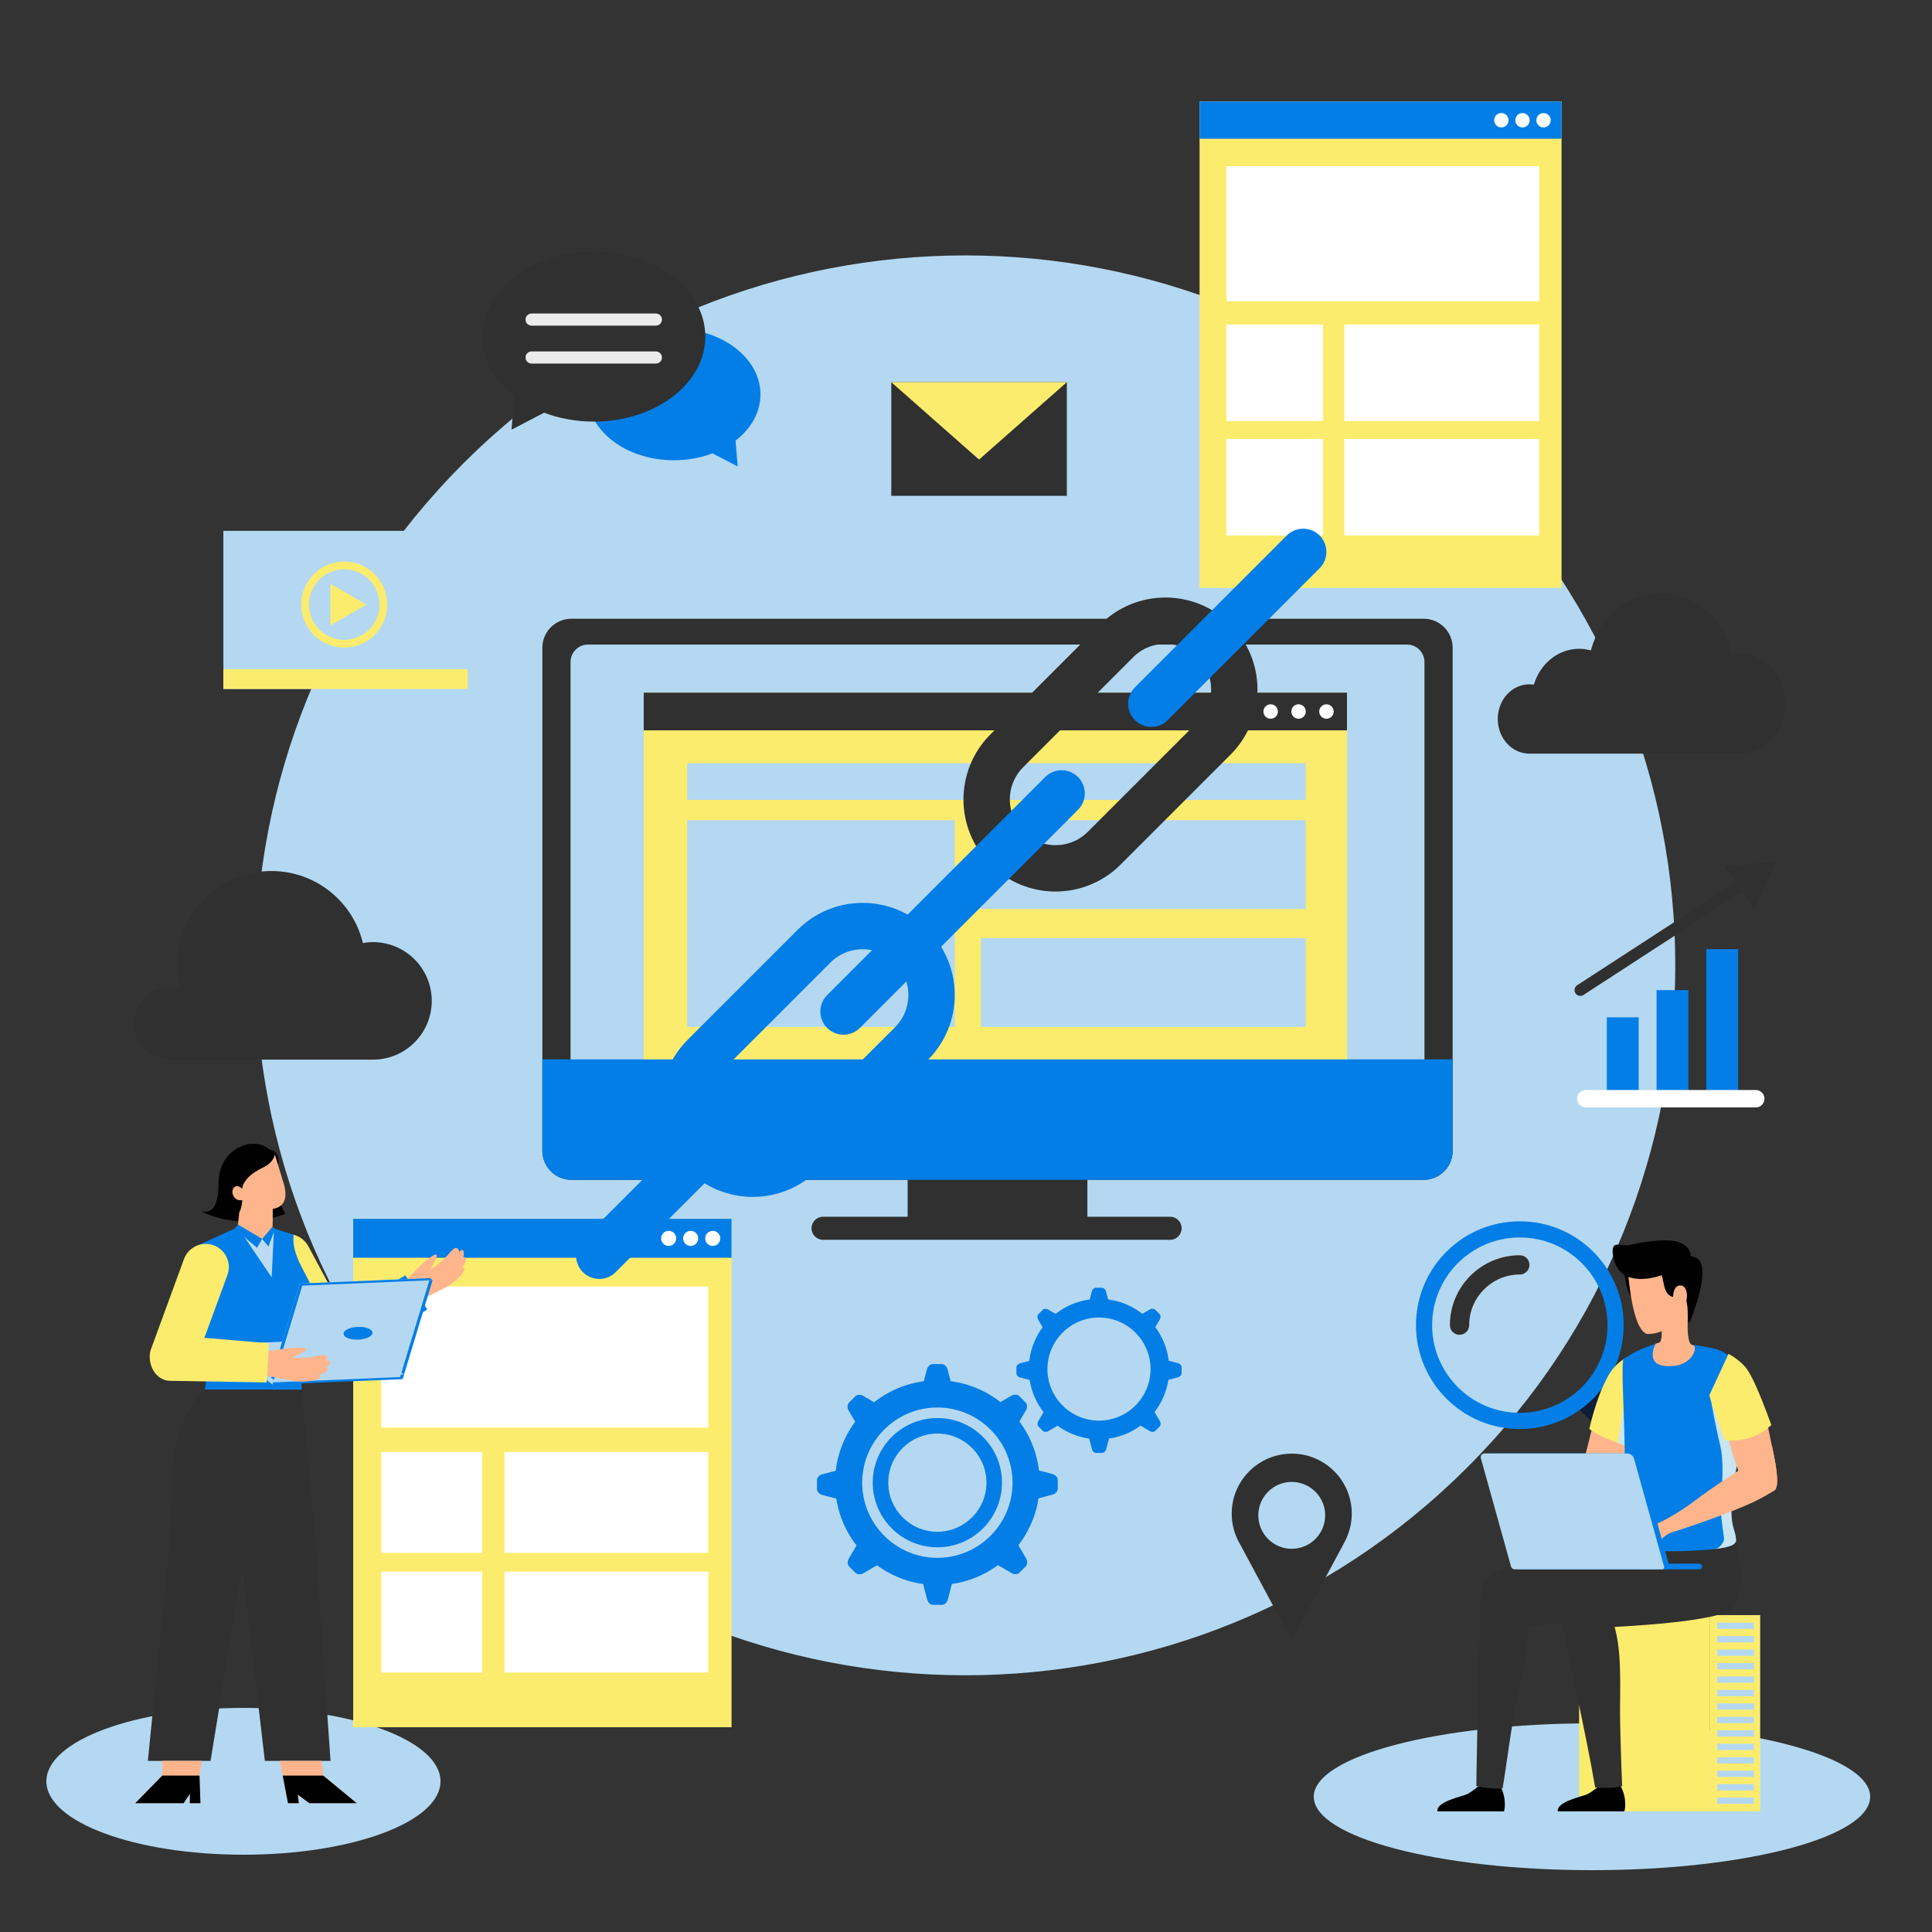 <svg width="500" height="500" viewBox="0 0 500 500" fill="none" xmlns="http://www.w3.org/2000/svg">
<rect x="0" y="0" width="500" height="500" fill="#333333" stroke="none"/>
<g clip-path="url(#clip0_1_191)">
<path d="M114 461C114 471.493 91.166 480 63 480C34.834 480 12 471.493 12 461C12 450.507 34.834 442 63 442C91.166 442 114 450.507 114 461Z" fill="#B4D8F1"/>
<path d="M484 465C484 475.493 451.764 484 412 484C372.235 484 340 475.493 340 465C340 454.507 372.235 446 412 446C451.764 446 484 454.507 484 465Z" fill="#B4D8F1"/>
<path d="M379.75 379.75C451.501 307.999 451.501 191.668 379.75 119.917C307.999 48.166 191.668 48.166 119.917 119.917C48.166 191.668 48.166 307.999 119.917 379.75C191.668 451.501 307.999 451.501 379.75 379.75Z" fill="#B4D8F1"/>
<path d="M44.156 255.298C44.986 255.298 45.776 255.418 46.545 255.608C46.096 253.758 45.825 251.828 45.825 249.828C45.825 236.348 56.755 225.418 70.236 225.418C81.725 225.418 91.335 233.368 93.925 244.058C94.766 243.908 95.635 243.818 96.525 243.818C104.926 243.818 111.736 250.628 111.736 259.028C111.736 267.428 104.926 274.238 96.525 274.238H44.336C44.276 274.238 44.215 274.238 44.156 274.238C38.925 274.238 34.685 269.998 34.685 264.768C34.685 259.538 38.925 255.298 44.156 255.298Z" fill="#303030"/>
<path d="M411.504 357.727L406.589 362.64L413.503 369.557L418.419 364.643L411.504 357.727Z" fill="#101C38"/>
<path d="M445.036 389.098C446.976 391.038 446.976 394.179 445.036 396.119C443.096 398.059 439.956 398.059 438.016 396.119L413.965 372.068C412.025 370.128 412.025 366.989 413.965 365.049C415.905 363.109 419.046 363.109 420.986 365.049L445.036 389.098Z" fill="#037EE6"/>
<path d="M393.326 316.078C378.486 316.078 366.456 328.108 366.456 342.948C366.456 357.788 378.486 369.828 393.326 369.828C399.126 369.828 404.486 367.998 408.876 364.868C410.776 363.528 412.496 361.938 413.976 360.148C417.866 355.498 420.206 349.498 420.206 342.948C420.206 328.108 408.176 316.078 393.326 316.078ZM393.326 365.638C380.796 365.638 370.636 355.478 370.636 342.948C370.636 330.418 380.796 320.258 393.326 320.258C405.856 320.258 416.016 330.418 416.016 342.948C416.016 355.478 405.856 365.638 393.326 365.638Z" fill="#037EE6"/>
<path d="M395.826 327.349C395.826 328.729 394.706 329.849 393.326 329.849C386.106 329.849 380.226 335.729 380.226 342.949C380.226 344.339 379.106 345.449 377.726 345.449C376.346 345.449 375.226 344.339 375.226 342.949C375.226 332.969 383.346 324.849 393.326 324.849C394.706 324.849 395.826 325.969 395.826 327.349Z" fill="#E0E0E0"/>
<path d="M395.826 327.349C395.826 328.729 394.706 329.849 393.326 329.849C386.106 329.849 380.226 335.729 380.226 342.949C380.226 344.339 379.106 345.449 377.726 345.449C376.346 345.449 375.226 344.339 375.226 342.949C375.226 332.969 383.346 324.849 393.326 324.849C394.706 324.849 395.826 325.969 395.826 327.349Z" fill="#EBEBEB"/>
<path d="M395.826 327.349C395.826 328.729 394.706 329.849 393.326 329.849C386.106 329.849 380.226 335.729 380.226 342.949C380.226 344.339 379.106 345.449 377.726 345.449C376.346 345.449 375.226 344.339 375.226 342.949C375.226 332.969 383.346 324.849 393.326 324.849C394.706 324.849 395.826 325.969 395.826 327.349Z" fill="#303030"/>
<path d="M230.666 98.908V124.648V128.318H276.096V124.648V98.908H230.666Z" fill="#303030"/>
<path d="M253.376 118.938L230.666 98.908H276.096L253.376 118.938Z" fill="#FCEC6D"/>
<path d="M284.416 336.148C274.386 336.148 266.256 344.288 266.256 354.318C266.256 364.348 274.386 372.478 284.416 372.478C294.446 372.478 302.586 364.348 302.586 354.318C302.586 344.288 294.446 336.148 284.416 336.148ZM284.416 367.658C277.066 367.658 271.076 361.668 271.076 354.318C271.076 346.968 277.066 340.968 284.416 340.968C291.766 340.968 297.766 346.958 297.766 354.318C297.766 361.678 291.776 367.658 284.416 367.658Z" fill="#037EE6"/>
<path d="M285.206 333.268H283.586C283.156 333.268 282.696 333.688 282.566 334.198L281.556 338.048H287.236L286.226 334.198C286.096 333.688 285.636 333.268 285.206 333.268Z" fill="#037EE6"/>
<path d="M269.866 338.968L269.316 339.518L269.276 339.568C269.276 339.568 269.026 339.808 268.726 340.118C268.426 340.418 268.396 341.038 268.666 341.498L270.676 344.938L272.666 342.948L272.706 342.908L274.696 340.918L271.256 338.908C270.796 338.638 270.176 338.668 269.876 338.968H269.866Z" fill="#037EE6"/>
<path d="M263.046 353.848V355.468C263.046 355.898 263.466 356.358 263.976 356.488L267.826 357.498V351.818L263.976 352.828C263.466 352.968 263.046 353.418 263.046 353.848Z" fill="#037EE6"/>
<path d="M268.756 369.188L269.306 369.738L269.346 369.778C269.346 369.778 269.596 370.028 269.896 370.328C270.196 370.628 270.816 370.658 271.276 370.388L274.716 368.378L272.736 366.398L272.696 366.358L270.706 364.368L268.696 367.808C268.426 368.268 268.456 368.888 268.756 369.188Z" fill="#037EE6"/>
<path d="M283.636 376.008H284.416H284.476C284.476 376.008 284.826 376.008 285.256 376.008C285.686 376.008 286.136 375.588 286.276 375.078L287.286 371.228H284.476H284.416H281.606L282.616 375.078C282.756 375.598 283.206 376.008 283.636 376.008Z" fill="#037EE6"/>
<path d="M298.976 370.308L299.526 369.758L299.576 369.718C299.576 369.718 299.826 369.468 300.126 369.168C300.426 368.868 300.456 368.248 300.186 367.788L298.176 364.358L296.186 366.338L296.146 366.388L294.156 368.378L297.596 370.388C298.056 370.658 298.676 370.628 298.976 370.328V370.308Z" fill="#037EE6"/>
<path d="M305.796 355.428V353.808C305.796 353.378 305.376 352.918 304.866 352.788L301.016 351.778V354.588V354.648V357.458L304.866 356.448C305.376 356.308 305.796 355.858 305.796 355.428Z" fill="#037EE6"/>
<path d="M300.086 340.078L299.536 339.528L299.496 339.488L298.946 338.938C298.646 338.638 298.026 338.608 297.566 338.878L294.136 340.888L296.116 342.868L296.156 342.918L298.146 344.908L300.156 341.468C300.426 341.008 300.396 340.388 300.096 340.088L300.086 340.078Z" fill="#037EE6"/>
<path d="M334.296 376.208C325.716 376.208 318.766 383.158 318.766 391.738C318.766 394.308 319.396 396.728 320.506 398.858V398.898C320.606 399.048 320.676 399.199 320.766 399.339L334.296 424.518L347.836 399.348C347.926 399.188 347.996 399.038 348.086 398.878V398.848C349.196 396.718 349.836 394.298 349.836 391.728C349.836 383.148 342.876 376.198 334.296 376.198V376.208ZM334.296 400.828C329.516 400.828 325.646 396.948 325.646 392.168C325.646 387.388 329.526 383.518 334.296 383.518C339.066 383.518 342.956 387.398 342.956 392.168C342.956 396.938 339.076 400.828 334.296 400.828Z" fill="#303030"/>
<path d="M189.326 315.428H91.406V447.008H189.326V315.428Z" fill="#FCEC6D"/>
<path d="M189.326 315.428H91.406V325.508H189.326V315.428Z" fill="#037EE6"/>
<path d="M186.406 320.498C186.406 321.578 185.536 322.448 184.456 322.448C183.376 322.448 182.506 321.578 182.506 320.498C182.506 319.418 183.376 318.548 184.456 318.548C185.536 318.548 186.406 319.418 186.406 320.498Z" fill="white"/>
<path d="M180.696 320.498C180.696 321.578 179.826 322.448 178.746 322.448C177.666 322.448 176.796 321.578 176.796 320.498C176.796 319.418 177.666 318.548 178.746 318.548C179.826 318.548 180.696 319.418 180.696 320.498Z" fill="white"/>
<path d="M174.996 320.498C174.996 321.578 174.126 322.448 173.046 322.448C171.966 322.448 171.096 321.578 171.096 320.498C171.096 319.418 171.966 318.548 173.046 318.548C174.126 318.548 174.996 319.418 174.996 320.498Z" fill="white"/>
<path d="M183.286 332.928H98.676V369.458H183.286V332.928Z" fill="white"/>
<path d="M124.786 375.768H98.676V401.878H124.786V375.768Z" fill="white"/>
<path d="M124.786 406.739H98.676V432.849H124.786V406.739Z" fill="white"/>
<path d="M183.286 375.768H130.576V401.878H183.286V375.768Z" fill="white"/>
<path d="M183.286 406.739H130.576V432.849H183.286V406.739Z" fill="white"/>
<path d="M404.126 26.259H310.446V152.138H404.126V26.259Z" fill="#FCEC6D"/>
<path d="M404.126 26.259H310.446V35.908H404.126V26.259Z" fill="#037EE6"/>
<path d="M401.326 31.119C401.326 32.148 400.496 32.978 399.466 32.978C398.436 32.978 397.606 32.148 397.606 31.119C397.606 30.088 398.436 29.259 399.466 29.259C400.496 29.259 401.326 30.088 401.326 31.119Z" fill="white"/>
<path d="M395.876 31.119C395.876 32.148 395.046 32.978 394.016 32.978C392.986 32.978 392.156 32.148 392.156 31.119C392.156 30.088 392.986 29.259 394.016 29.259C395.046 29.259 395.876 30.088 395.876 31.119Z" fill="white"/>
<path d="M390.416 31.119C390.416 32.148 389.586 32.978 388.556 32.978C387.526 32.978 386.696 32.148 386.696 31.119C386.696 30.088 387.526 29.259 388.556 29.259C389.586 29.259 390.416 30.088 390.416 31.119Z" fill="white"/>
<path d="M398.356 42.998H317.406V77.948H398.356V42.998Z" fill="white"/>
<path d="M342.386 83.989H317.406V108.968H342.386V83.989Z" fill="white"/>
<path d="M342.386 113.618H317.406V138.598H342.386V113.618Z" fill="white"/>
<path d="M398.346 83.989H347.916V108.968H398.346V83.989Z" fill="white"/>
<path d="M398.346 113.618H347.916V138.598H398.346V113.618Z" fill="white"/>
<path d="M281.416 296.538H234.896V318.328H281.416V296.538Z" fill="#303030"/>
<path d="M147.866 160.128H368.446C372.586 160.128 375.946 163.488 375.946 167.628V297.838C375.946 301.978 372.586 305.338 368.446 305.338H147.866C143.726 305.338 140.366 301.978 140.366 297.838V167.628C140.366 163.488 143.726 160.128 147.866 160.128Z" fill="#303030"/>
<path d="M152.156 166.818H364.146C366.636 166.818 368.646 168.838 368.646 171.318V296.448C368.646 298.938 366.626 300.948 364.146 300.948H152.156C149.666 300.948 147.656 298.928 147.656 296.448V171.318C147.656 168.838 149.676 166.818 152.156 166.818Z" fill="#B4D8F1"/>
<path d="M375.946 274.158V297.838C375.946 301.968 372.576 305.338 368.446 305.338H147.866C143.736 305.338 140.366 301.968 140.366 297.838V274.158H375.946Z" fill="#037EE6"/>
<path d="M305.806 317.878C305.806 319.528 304.466 320.868 302.816 320.868H213.016C211.366 320.868 210.026 319.528 210.026 317.878C210.026 316.218 211.366 314.888 213.016 314.888H302.816C304.466 314.888 305.806 316.228 305.806 317.878Z" fill="#303030"/>
<path d="M348.596 179.259H166.596V274.149H348.596V179.259Z" fill="#FCEC6D"/>
<path d="M348.596 179.259H166.596V189.019H348.596V179.259Z" fill="#303030"/>
<path d="M343.286 186.008C344.319 186.008 345.156 185.171 345.156 184.138C345.156 183.106 344.319 182.268 343.286 182.268C342.253 182.268 341.416 183.106 341.416 184.138C341.416 185.171 342.253 186.008 343.286 186.008Z" fill="white"/>
<path d="M336.066 186.008C337.099 186.008 337.936 185.171 337.936 184.138C337.936 183.106 337.099 182.268 336.066 182.268C335.033 182.268 334.196 183.106 334.196 184.138C334.196 185.171 335.033 186.008 336.066 186.008Z" fill="white"/>
<path d="M328.846 186.008C329.879 186.008 330.716 185.171 330.716 184.138C330.716 183.106 329.879 182.268 328.846 182.268C327.813 182.268 326.976 183.106 326.976 184.138C326.976 185.171 327.813 186.008 328.846 186.008Z" fill="white"/>
<path d="M337.936 197.518H177.846V207.018H337.936V197.518Z" fill="#B4D8F1"/>
<path d="M247.096 212.268H177.846V265.768H247.096V212.268Z" fill="#B4D8F1"/>
<path d="M337.936 212.268H253.846V235.268H337.936V212.268Z" fill="#B4D8F1"/>
<path d="M337.936 242.768H253.846V265.768H337.936V242.768Z" fill="#B4D8F1"/>
<path d="M235.866 244.889C242.826 251.849 242.826 263.139 235.866 270.099L207.426 298.539C200.466 305.499 189.176 305.499 182.216 298.539C175.256 291.579 175.256 280.289 182.216 273.329L210.656 244.889C217.616 237.929 228.906 237.919 235.866 244.889Z" stroke="#037EE6" stroke-width="12" stroke-miterlimit="10"/>
<path d="M314.216 165.858C321.176 172.818 321.176 184.108 314.216 191.068L285.776 219.508C278.816 226.468 267.526 226.468 260.566 219.508C253.606 212.548 253.606 201.258 260.566 194.298L289.006 165.858C295.966 158.898 307.256 158.898 314.216 165.858Z" stroke="#303030" stroke-width="12" stroke-miterlimit="10"/>
<path d="M218.306 261.779L274.746 205.339" stroke="#037EE6" stroke-width="12" stroke-miterlimit="10" stroke-linecap="round"/>
<path d="M297.956 182.128L337.266 142.828" stroke="#037EE6" stroke-width="12" stroke-miterlimit="10" stroke-linecap="round"/>
<path d="M155.096 324.988L194.406 285.688" stroke="#037EE6" stroke-width="12" stroke-miterlimit="10" stroke-linecap="round"/>
<path d="M174.426 85.018C186.786 85.018 196.806 92.648 196.806 102.068C196.806 106.738 194.346 110.958 190.356 114.038L190.926 120.728L184.396 117.328C181.396 118.468 178.006 119.118 174.426 119.118C162.066 119.118 152.046 111.488 152.046 102.068C152.046 92.648 162.066 85.018 174.426 85.018Z" fill="#037EE6"/>
<path d="M153.666 65.118C137.716 65.118 124.796 74.969 124.796 87.118C124.796 93.138 127.976 98.599 133.116 102.568L132.376 111.198L140.806 106.808C144.676 108.278 149.046 109.108 153.666 109.108C169.616 109.108 182.536 99.258 182.536 87.109C182.536 74.959 169.606 65.109 153.666 65.109V65.118Z" fill="#303030"/>
<path d="M171.316 82.709C171.316 83.579 170.616 84.278 169.746 84.278H137.576C136.706 84.278 136.006 83.579 136.006 82.709C136.006 81.838 136.706 81.138 137.576 81.138H169.746C170.616 81.138 171.316 81.838 171.316 82.709Z" fill="#EBEBEB"/>
<path d="M171.316 92.519C171.316 93.388 170.616 94.088 169.746 94.088H137.576C136.706 94.088 136.006 93.388 136.006 92.519C136.006 91.648 136.706 90.948 137.576 90.948H169.746C170.616 90.948 171.316 91.648 171.316 92.519Z" fill="#EBEBEB"/>
<path d="M450.206 169.178C449.516 169.178 448.846 169.258 448.196 169.378C446.186 160.288 438.736 153.518 429.826 153.518C420.916 153.518 414.036 159.768 411.706 168.338C410.736 168.068 409.726 167.908 408.676 167.908C403.216 167.908 398.586 171.798 396.946 177.198C396.566 177.138 396.186 177.098 395.796 177.098C391.276 177.098 387.616 181.118 387.616 186.068C387.616 191.018 391.276 195.038 395.796 195.038H450.196C456.706 195.038 461.986 189.248 461.986 182.098C461.986 174.948 456.706 169.158 450.196 169.158L450.206 169.178Z" fill="#303030"/>
<path d="M121.036 137.378H57.806V178.298H121.036V137.378Z" fill="#B4D8F1"/>
<path d="M121.036 173.188H57.806V178.298H121.036V173.188Z" fill="#FCEC6D"/>
<path d="M85.526 156.468V151.089L90.176 153.778L94.836 156.468L90.176 159.158L85.526 161.848V156.468Z" fill="#FCEC6D"/>
<path d="M98.947 158.774C100.227 153.328 96.849 147.876 91.403 146.596C85.956 145.317 80.504 148.695 79.224 154.141C77.945 159.588 81.323 165.04 86.769 166.319C92.216 167.599 97.668 164.221 98.947 158.774Z" stroke="#FCEC6D" stroke-width="2" stroke-miterlimit="10"/>
<path d="M242.585 357.228C227.965 357.228 216.105 369.098 216.105 383.718C216.105 398.338 227.955 410.198 242.585 410.198C257.215 410.198 269.075 398.348 269.075 383.718C269.075 369.088 257.205 357.228 242.585 357.228ZM242.585 403.168C231.875 403.168 223.135 394.438 223.135 383.718C223.135 372.998 231.865 364.258 242.585 364.258C253.305 364.258 262.045 372.988 262.045 383.718C262.045 394.448 253.315 403.168 242.585 403.168Z" fill="#037EE6"/>
<path d="M243.736 353.028H241.376C240.756 353.028 240.086 353.638 239.886 354.388L238.416 359.998H246.696L245.226 354.388C245.026 353.638 244.366 353.028 243.736 353.028Z" fill="#037EE6"/>
<path d="M221.376 361.338L220.576 362.138L220.506 362.208C220.506 362.208 220.146 362.568 219.706 363.008C219.266 363.448 219.226 364.348 219.616 365.028L222.546 370.038L225.436 367.148L225.506 367.078L228.406 364.178L223.396 361.248C222.726 360.858 221.826 360.898 221.376 361.338Z" fill="#037EE6"/>
<path d="M211.436 383.038V385.398C211.436 386.018 212.046 386.688 212.796 386.888L218.406 388.358V380.078L212.796 381.548C212.046 381.748 211.436 382.408 211.436 383.038Z" fill="#037EE6"/>
<path d="M219.746 405.398L220.546 406.198L220.616 406.268C220.616 406.268 220.976 406.628 221.416 407.068C221.856 407.508 222.766 407.548 223.436 407.158L228.446 404.228L225.556 401.338L225.486 401.268L222.586 398.378L219.656 403.388C219.266 404.058 219.306 404.958 219.746 405.398Z" fill="#037EE6"/>
<path d="M241.446 415.338H242.576H242.666C242.666 415.338 243.166 415.338 243.796 415.338C244.416 415.338 245.086 414.728 245.286 413.978L246.756 408.368H242.666H242.576H238.486L239.956 413.978C240.156 414.728 240.816 415.338 241.446 415.338Z" fill="#037EE6"/>
<path d="M263.806 407.028L264.606 406.228L264.676 406.158C264.676 406.158 265.036 405.798 265.476 405.358C265.916 404.918 265.956 404.018 265.566 403.338L262.646 398.328L259.746 401.218L259.676 401.288L256.786 404.188L261.796 407.118C262.466 407.508 263.366 407.468 263.816 407.028H263.806Z" fill="#037EE6"/>
<path d="M273.746 385.328V382.968C273.746 382.348 273.136 381.678 272.386 381.478L266.776 380.008V384.098V384.188V388.278L272.386 386.808C273.136 386.608 273.746 385.948 273.746 385.318V385.328Z" fill="#037EE6"/>
<path d="M265.436 362.968L264.636 362.168L264.566 362.098C264.566 362.098 264.206 361.738 263.766 361.298C263.326 360.858 262.416 360.818 261.746 361.208L256.736 364.128L259.626 367.018L259.696 367.088L262.596 369.978L265.526 364.968C265.916 364.298 265.876 363.398 265.436 362.958V362.968Z" fill="#037EE6"/>
<path d="M242.595 368.988C234.455 368.988 227.865 375.578 227.865 383.708C227.865 391.838 234.455 398.438 242.595 398.438C250.735 398.438 257.315 391.848 257.315 383.708C257.315 375.568 250.725 368.988 242.595 368.988ZM242.595 396.438C235.575 396.438 229.865 390.728 229.865 383.708C229.865 376.688 235.575 370.988 242.595 370.988C249.615 370.988 255.315 376.698 255.315 383.708C255.315 390.718 249.605 396.438 242.595 396.438Z" fill="#48A7F5"/>
<path d="M242.595 366.988C233.365 366.988 225.865 374.488 225.865 383.708C225.865 392.928 233.365 400.438 242.595 400.438C251.825 400.438 259.315 392.938 259.315 383.708C259.315 374.478 251.815 366.988 242.595 366.988ZM242.595 396.438C235.575 396.438 229.865 390.728 229.865 383.708C229.865 376.688 235.575 370.988 242.595 370.988C249.615 370.988 255.315 376.698 255.315 383.708C255.315 390.718 249.605 396.438 242.595 396.438Z" fill="#037EE6"/>
<path d="M424.086 263.279H415.846V283.629H424.086V263.279Z" fill="#037EE6"/>
<path d="M436.956 256.239H428.716V283.629H436.956V256.239Z" fill="#037EE6"/>
<path d="M449.826 245.638H441.586V283.638H449.826V245.638Z" fill="#037EE6"/>
<path d="M408.986 256.239L454.336 226.759" stroke="#303030" stroke-width="3" stroke-miterlimit="10" stroke-linecap="round"/>
<path d="M450.136 229.688L446.246 224.138L452.996 223.548L459.746 222.948L456.886 229.098L454.026 235.238L450.136 229.688Z" fill="#303030"/>
<path d="M456.646 284.349C456.646 285.589 455.636 286.599 454.396 286.599H410.396C409.156 286.599 408.146 285.589 408.146 284.349C408.146 283.109 409.156 282.099 410.396 282.099H454.396C455.636 282.099 456.646 283.109 456.646 284.349Z" fill="white"/>
<path d="M120.19 328.452C120.458 328.927 118.301 331.429 116.236 332.671C114.487 333.728 110.192 335.727 108.921 336.309L105.414 330.838C106.043 330.312 106.718 329.709 107.23 329.118C108.506 327.677 112.421 324.156 112.929 324.728C113.434 325.292 111.233 328.247 111.643 328.312C112.051 328.378 114.168 326.586 115.006 325.75C115.854 324.917 117.367 322.836 118.052 322.941C118.744 323.046 118.846 324.063 118.846 324.063C118.846 324.063 119.333 323.199 119.817 323.604C120.299 324.007 119.878 325.538 119.878 325.538C119.878 325.538 120.092 325.033 120.514 325.606C120.935 326.19 119.524 328.247 119.524 328.247C119.524 328.247 119.931 327.963 120.19 328.447V328.452Z" fill="#FFB58C"/>
<path d="M65.144 296C60.594 296.396 56.644 300.259 56.588 305.779C56.532 311.3 55.531 314.139 52.191 313.497C52.191 313.497 61.544 318.917 73.865 314.134C73.865 314.134 72.322 312.305 72.105 308.158C71.888 304.011 65.144 296 65.144 296V296Z" fill="black"/>
<path d="M89.073 352.391C86.173 353.95 82.524 352.856 80.964 349.959L69.236 328.18C67.676 325.282 68.77 321.635 71.669 320.076C74.569 318.517 78.218 319.611 79.778 322.508L91.506 344.287C93.067 347.185 91.972 350.831 89.073 352.391Z" fill="#FCEC6D"/>
<path d="M62.417 359.638C58.498 364.767 57.021 375.399 59.52 386.851C62.019 398.304 62.864 405.833 62.864 405.833C63.516 411.135 68.344 414.905 73.649 414.253C78.954 413.601 82.727 408.777 82.074 403.475L78.09 359.636H62.417V359.638Z" fill="#303030"/>
<path d="M61.553 317.595L51.076 322.336C51.076 322.336 53.404 349.286 53.647 352.235C53.887 355.184 52.985 359.636 52.985 359.636H78.09C78.09 359.636 77.789 345.195 79.475 341.164C80.617 338.434 81.401 336.772 80.74 333.642C80.079 330.514 75.232 324.982 76.015 319.566L70.549 317.816L61.553 317.591V317.595Z" fill="#037EE6"/>
<path d="M42.671 356.738C39.579 355.607 37.976 352.153 39.108 349.063L47.618 325.839C48.749 322.748 52.205 321.147 55.298 322.278C58.391 323.409 59.993 326.863 58.861 329.953L50.352 353.177C49.22 356.268 45.764 357.869 42.671 356.738Z" fill="#FCEC6D"/>
<path d="M71.811 301.976C71.811 301.976 73.237 298.472 69.811 297.41L71.811 301.976Z" fill="black"/>
<path d="M70.547 305.64V317.819C70.547 317.819 70.302 320.49 67.128 320.725C64.389 320.933 62.641 319.129 61.905 318.168L61.518 317.602L61.509 317.593L62.803 305.64H70.549H70.547Z" fill="#FFB58C"/>
<path d="M70.544 316.431L65.144 310.562L70.549 312.591L70.544 316.431Z" fill="#FFB58C"/>
<path d="M65.188 311.863C67.713 313.35 70.691 313.348 72.489 312.14C74.287 310.939 73.991 308.172 73.456 306.415C73.456 306.415 73.454 306.41 73.451 306.401C73.339 306.038 73.181 305.526 73.004 304.949C72.317 302.679 71.301 299.316 71.301 299.316C70.857 297.541 65.766 293.545 60.945 298.756C56.127 303.973 62.662 310.376 65.186 311.863H65.188Z" fill="#FFB58C"/>
<path d="M71.141 298.6C71.141 298.6 71.075 300.729 68.09 302.151C65.107 303.573 62.273 305.749 62.631 308.893C62.987 312.037 61.909 313.811 61.909 313.811C61.909 313.811 61.465 309.894 59.487 306.575C58.721 305.288 58.048 302.572 59.322 300.233C61.332 296.54 66.52 293.733 71.138 298.602L71.141 298.6Z" fill="black"/>
<path d="M63.144 308.216C63.786 309.163 63.968 309.838 63.223 310.341C62.478 310.844 61.215 310.725 60.573 309.778C59.93 308.83 60.014 307.653 60.759 307.15C61.504 306.647 62.501 307.269 63.144 308.216V308.216Z" fill="#FFB58C"/>
<path d="M85.547 455.714H68.542L62.703 405.763L62.629 404.62C62.629 399.191 67.107 394.813 72.578 394.976C77.51 395.118 81.644 399.13 81.935 404.059L85.544 455.714H85.547Z" fill="#303030"/>
<path d="M54.494 455.714H38.267L43.416 404.12L43.43 403.941C43.775 398.928 47.96 394.969 53.064 394.969C58.169 394.969 62.722 399.286 62.722 404.62C62.722 404.918 62.708 405.211 62.678 405.495L54.492 455.714H54.494Z" fill="#303030"/>
<path d="M110.568 338.883L90.71 351.441L89.536 352.416C87.142 354.076 83.633 353.212 81.746 350.494C79.862 347.776 80.289 344.194 82.683 342.537L104.925 330.079L105.416 330.84L108.923 336.311L110.568 338.885V338.883Z" fill="#037EE6"/>
<path d="M70.216 359.643L69.99 361.048L62.706 405.523C62.149 410.839 57.387 414.691 52.068 414.134C46.758 413.578 42.895 408.819 43.454 403.503C43.454 403.503 44.332 395.979 44.474 384.254C44.588 375.173 46.647 367.846 49.886 363.106C50.831 361.728 51.87 360.567 52.986 359.64H70.216V359.643Z" fill="#303030"/>
<path d="M35 466.671H47.526L49.152 464.199L49.115 466.671H51.874L51.628 459.526L52.231 455.712H42.028L41.991 459.526L35 466.671Z" fill="#FFB58C"/>
<path d="M70.934 317.77L70.302 330.575L61.905 318.17C62.641 319.133 64.39 320.937 67.128 320.728C70.302 320.493 70.934 317.77 70.934 317.77Z" fill="#BBDBF3"/>
<path d="M61.584 316.901L67.846 320.625L66.523 322.941L60.701 317.981L61.584 316.901Z" fill="#037EE6"/>
<path d="M70.545 317.435L67.846 320.625L69.476 322.59L71.176 318.021L70.545 317.435Z" fill="#037EE6"/>
<path d="M104.21 356.915L70.486 358.328L78.227 332.723L111.951 331.308L104.21 356.915Z" fill="#037EE6"/>
<path d="M70.803 357.087L59.366 347.801L91.983 346.435L104.526 355.675L70.803 357.087Z" fill="#B4D8F1"/>
<path d="M103.548 356.382L69.825 357.797L77.568 332.19L111.292 330.777L103.548 356.382Z" fill="#B4D8F1"/>
<path d="M111.292 330.777L111.951 331.308L78.227 332.723L70.486 358.328L69.825 357.797L77.568 332.19L111.292 330.777Z" fill="#037EE6"/>
<path d="M59.366 347.801L59.05 349.042L70.486 358.328L70.861 357.085L59.366 347.801Z" fill="#B4D8F1"/>
<path d="M96.392 344.89C96.429 345.802 94.787 346.615 92.722 346.701C90.656 346.787 88.951 346.116 88.914 345.204C88.877 344.292 90.519 343.48 92.584 343.394C94.65 343.307 96.355 343.978 96.392 344.89Z" fill="#037EE6"/>
<path d="M80.06 466.671L77.065 464.444L77.321 466.671H74.534L73.164 459.526L72.426 455.712H83.234L83.649 459.526L92.321 466.671H80.06Z" fill="#FFB58C"/>
<path d="M41.991 459.526L35 466.671H47.527L49.152 464.199L49.115 466.671H51.875L51.628 459.526H41.991Z" fill="black"/>
<path d="M80.06 466.671L77.065 464.444L77.321 466.671H74.534L73.164 459.526H83.649L92.321 466.671H80.06Z" fill="black"/>
<path d="M84.41 350.82C84.899 351.318 84.373 352.193 84.373 352.193C84.373 352.193 85.284 351.793 85.421 352.402C85.556 352.968 84.48 353.862 84.34 353.978C84.443 353.929 84.79 353.806 84.778 354.425C84.771 355.107 82.629 355.865 82.426 355.935C82.503 355.947 82.897 356.007 82.827 356.498C82.743 357.045 79.524 357.76 77.128 357.525C75.107 357.322 70.491 356.347 69.11 356.052L69.476 349.584C70.321 349.544 71.266 349.456 72.042 349.286C73.933 348.893 79.175 348.423 79.24 349.184C79.308 349.935 75.775 350.99 76.061 351.283C76.35 351.576 79.117 351.411 80.286 351.25C81.469 351.085 83.93 350.324 84.41 350.82V350.82Z" fill="#FFB58C"/>
<path d="M69.587 347.631L69.473 349.586L69.108 356.054L69.01 357.771L43.912 357.355C40.999 357.255 38.708 354.469 38.817 351.164C38.938 347.855 41.42 345.241 44.341 345.346L46.232 345.667L46.241 345.672L69.585 347.631H69.587Z" fill="#FCEC6D"/>
<path d="M442.561 417.998H408.673V468.779H442.561V417.998Z" fill="#FCEC6D"/>
<path d="M442.555 468.772H455.532V417.991H442.555V468.772Z" fill="#FCEC6D"/>
<path d="M453.944 419.943H444.415V421.565H453.944V419.943Z" fill="#B4D8F1"/>
<path d="M453.944 423.427H444.415V425.049H453.944V423.427Z" fill="#B4D8F1"/>
<path d="M453.944 426.911H444.415V428.534H453.944V426.911Z" fill="#B4D8F1"/>
<path d="M453.944 430.389H444.415V432.011H453.944V430.389Z" fill="#B4D8F1"/>
<path d="M453.944 433.873H444.415V435.495H453.944V433.873Z" fill="#B4D8F1"/>
<path d="M453.944 437.351H444.415V438.973H453.944V437.351Z" fill="#B4D8F1"/>
<path d="M453.944 440.835H444.415V442.457H453.944V440.835Z" fill="#B4D8F1"/>
<path d="M453.944 444.319H444.415V445.941H453.944V444.319Z" fill="#B4D8F1"/>
<path d="M453.944 447.796H444.415V449.419H453.944V447.796Z" fill="#B4D8F1"/>
<path d="M453.944 451.28H444.415V452.903H453.944V451.28Z" fill="#B4D8F1"/>
<path d="M453.944 454.765H444.415V456.387H453.944V454.765Z" fill="#B4D8F1"/>
<path d="M453.944 458.242H444.415V459.865H453.944V458.242Z" fill="#B4D8F1"/>
<path d="M453.944 461.726H444.415V463.349H453.944V461.726Z" fill="#B4D8F1"/>
<path d="M453.944 465.204H444.415V466.827H453.944V465.204Z" fill="#B4D8F1"/>
<path d="M403.169 468.779H420.392C420.392 468.779 421.352 465.722 419.271 461.934C419.271 461.934 417.884 463.045 413.735 462.296C413.735 462.296 412.004 463.763 410.805 464.338C409.599 464.92 402.709 466.271 403.176 468.785L403.169 468.779Z" fill="black"/>
<path d="M404.368 420.35C405.483 426.97 410.611 449.361 412.821 462.586C416.853 462.929 418.791 462.47 419.815 462.231C419.614 457.615 419.219 446.581 419.264 441.746C419.342 433.569 419.724 422.787 416.114 416.866L403.973 417.817C404.044 418.456 404.116 418.974 404.174 419.349C404.232 419.704 404.297 420.034 404.368 420.344V420.35Z" fill="#303030"/>
<path d="M372.016 468.779H389.239C389.239 468.779 390.198 465.722 388.118 461.934C388.118 461.934 386.731 463.045 382.582 462.296C382.582 462.296 380.851 463.763 379.652 464.338C378.446 464.92 371.556 466.271 372.023 468.785L372.016 468.779Z" fill="black"/>
<path d="M382.076 462.205C385.369 463.019 387.748 462.935 388.876 462.813C389.79 457.493 391.235 445.799 392.538 440.311C394.56 431.785 396.538 420.066 395.163 415.884L383.223 412.891C383.184 413.266 382.212 449.141 382.076 462.205Z" fill="#303030"/>
<path d="M429.603 400.687C429.363 398.334 429.085 396.615 429.085 396.615L415.744 399.873L404.414 402.445C400.213 403.376 395.138 404.501 390.665 405.509C385.642 406.647 382.31 410.448 383.412 415.464L384.669 421.546C391.689 421.449 424.709 418.295 427.529 416.873C430.718 415.263 431.677 409.588 429.603 400.687Z" fill="#303030"/>
<path d="M449.516 400.687C449.277 398.334 448.129 395.807 448.129 395.807L435.664 399.866L424.333 402.439C420.133 403.37 415.057 404.494 410.585 405.503C405.561 406.64 402.229 410.441 403.331 415.457L404.589 421.54C411.609 421.443 440.96 420.422 447.449 416.866C450.579 415.147 451.597 409.581 449.523 400.681L449.516 400.687Z" fill="#303030"/>
<path d="M412.173 381.625C412.173 381.625 418.098 378.955 419.731 381.631C420.626 383.098 420.003 385.82 417.987 386.964C415.965 388.108 404.55 392.924 393.77 395.606C393.77 395.606 393.31 394.113 392.571 392.542C392.571 392.542 397.407 390.545 402.21 387.177C407.02 383.809 412.179 381.625 412.179 381.625H412.173Z" fill="#E5918F"/>
<path d="M413.658 363.17L408.582 383.396C408.582 383.396 409.107 388.509 414.286 386.001C419.466 383.493 422.895 367.378 422.895 367.378L413.658 363.17Z" fill="#FFB58C"/>
<path d="M422.246 374.482C421.617 374.333 421.021 374.165 420.438 373.991C419.848 373.816 419.284 373.635 418.746 373.448C413.923 371.799 411.311 369.815 411.311 369.815C412.828 363.241 414.656 358.82 416.283 355.911C416.328 355.84 416.367 355.775 416.406 355.697C416.451 355.626 416.49 355.555 416.535 355.484C417.41 354.036 418.668 352.821 420.068 351.819C420.211 351.716 420.347 351.625 420.496 351.522L421.092 362.084L421.196 363.17L422.246 374.482Z" fill="#FCEC6D"/>
<path d="M422.246 374.482C421.617 374.333 421.021 374.165 420.438 373.991C419.848 373.816 419.284 373.635 418.746 373.448C419.757 366.337 420.678 361.864 420.678 361.864L421.196 363.17L422.246 374.482V374.482Z" fill="#C7E5F2"/>
<path d="M452.226 356.221C452.103 359.35 451.552 364.366 451.078 369.408C450.929 371.004 450.78 372.614 450.657 374.165C450.573 375.128 449.114 380.28 449.056 381.205C448.797 385.613 446.632 388.91 448.68 395.626C449.173 397.235 449.296 398.063 449.296 398.722C449.296 399.181 448.699 399.666 448.46 399.795C447.597 400.293 445.912 400.635 443.857 400.887H443.851C439.812 401.379 434.367 401.469 431.081 401.469C426.667 401.469 420.042 400.771 419.206 399.659C418.441 398.644 419.147 397.164 419.51 395.128C421.137 385.93 420.561 381.133 420.457 374.488C420.457 374.32 420.45 374.159 420.45 373.984C420.282 363.739 419.608 354.974 420.081 351.813C420.223 351.709 420.36 351.619 420.509 351.515C421.209 351.037 421.896 350.617 422.557 350.242C422.615 350.216 422.687 350.171 422.758 350.126C422.959 350.009 423.173 349.899 423.367 349.796C423.439 349.751 423.516 349.718 423.601 349.68C425.098 348.949 427.276 348.173 428.527 347.74C428.689 347.689 428.832 347.637 428.955 347.605C430.135 347.534 431.412 347.521 432.792 347.553C433.992 347.592 435.826 347.747 437.822 348.005H437.829C440.085 348.296 442.548 348.716 444.505 349.253C444.505 349.253 444.525 349.259 444.544 349.266C444.914 349.382 447.306 350.274 449.795 352.931C450.625 353.81 451.48 354.89 452.245 356.208L452.226 356.221Z" fill="#037EE6"/>
<path d="M448.68 395.626C449.173 397.235 449.296 398.063 449.296 398.722C449.296 399.181 448.699 399.666 448.46 399.795C447.597 400.293 445.912 400.635 443.857 400.887C444.7 400.784 446.158 399.452 446.158 398.244C446.158 397.397 445.063 391.696 445.361 388.018C445.666 384.346 446.262 378.496 445.121 373.81C443.974 369.13 442.898 362.969 442.898 362.969L449.335 366.848C449.335 366.848 450.164 368.005 451.078 369.414C450.929 371.011 450.78 372.62 450.657 374.172C450.573 375.135 446.625 388.916 448.68 395.632V395.626Z" fill="#C7E5F2"/>
<path d="M420.366 329.15C420.366 329.15 420.924 335.859 423.154 336.312C425.384 336.764 424.839 333.914 424.839 333.914L424.528 330.727L420.366 329.15Z" fill="black"/>
<path d="M430.653 353.48C426.284 352.963 427.918 348.729 428.514 347.753C428.676 347.702 429.422 347.475 429.48 347.437C429.486 347.43 429.493 347.43 429.493 347.43C429.636 347.314 429.746 347.139 429.83 346.926C430.258 345.808 430.063 343.584 430.044 343.442V343.028C430.115 342.763 430.187 342.511 430.245 342.272L432.54 340.468L437.401 336.655C437.401 336.655 436.111 343.028 437.148 347.049C437.226 347.352 437.388 347.779 437.79 348.012C437.79 348.018 437.797 348.012 437.797 348.012C437.926 348.096 438.088 348.154 438.283 348.186C439.475 348.749 437.816 354.321 430.64 353.474L430.653 353.48Z" fill="#FFB58C"/>
<path d="M434.51 340.707C434.51 340.707 434.471 344.961 429.836 346.919C430.264 345.808 430.07 343.584 430.057 343.442L431.995 341.923L434.51 340.714V340.707Z" fill="#FFB58C"/>
<path d="M421.43 330.106C421.43 330.106 422.441 344.036 426.213 345.219C426.213 345.219 431.017 345.672 434.465 341.043C435.457 339.712 436.714 339.408 437.123 337.798C437.791 335.181 438.73 330.358 437.531 327.45C435.826 323.313 421.592 320.022 421.43 330.106V330.106Z" fill="#FFB58C"/>
<path d="M437.596 325.155C437.531 322.628 434.964 321.677 434.964 321.677C432.41 320.482 427.095 320.999 421.617 322.22C420.334 322.505 418.72 321.723 417.825 322.343C416.743 323.093 417.825 326.519 417.825 326.519C419.939 332.899 427.711 330.824 430.051 330.035C430.608 331.677 430.537 333.959 431.917 335.142C432.708 335.814 434.076 335.834 435.476 335.601C435.645 335.924 436.293 336.215 436.423 336.661C436.863 338.154 436.798 340.488 436.786 342.285L437.447 341.961C437.531 341.477 444.35 325.368 437.602 325.155H437.596Z" fill="black"/>
<path d="M434.076 338.536C436.76 339.563 437.596 332.977 435.048 332.686C433.117 332.466 433.039 335.155 433.039 335.155C433.039 335.155 432.546 337.954 434.076 338.542V338.536Z" fill="#FFB58C"/>
<path d="M459.868 384.288C458.688 385.658 454.215 386.654 452.063 384.766C451.389 384.165 450.624 382.581 449.872 380.616C447.967 375.594 446.158 368.076 446.158 368.076L456.173 362.976C456.173 362.976 457.463 368.735 458.571 374.21C458.571 374.21 458.584 374.269 458.604 374.366C458.967 376.117 459.304 377.843 459.563 379.323C459.576 379.362 459.576 379.401 459.583 379.44C459.848 381.204 460.017 383.047 459.874 384.294L459.868 384.288Z" fill="#FFB58C"/>
<path d="M442.38 361.082C443.345 365.09 446.386 372.691 446.386 372.691C448.512 373.047 451.37 372.653 453.736 371.806C456.465 370.83 458.416 368.774 458.416 368.774C458.416 368.774 456.4 363.125 454.592 359.065C452.971 355.42 451.993 354.062 451.293 353.338C450.236 352.233 448.525 350.966 447.319 350.391L442.386 361.082H442.38Z" fill="#FCEC6D"/>
<path d="M459.868 384.288C459.784 385.025 459.583 385.548 459.22 385.736C459.162 385.775 458.339 386.259 458.28 386.298C457.055 387.042 454.838 388.315 452.077 389.498C445.381 392.381 435.651 395.729 430.407 397.261C430.407 397.261 429.889 395.781 429.078 394.242C429.078 394.242 433.823 392.045 438.484 388.483C443.151 384.928 449.873 380.61 449.873 380.61L451.571 378.619C451.571 378.619 457.6 373.086 458.572 374.198C458.572 374.198 458.585 374.256 458.604 374.353C458.747 374.928 459.227 377.055 459.564 379.311C459.577 379.349 459.577 379.388 459.583 379.427C459.849 381.192 460.017 383.034 459.875 384.281L459.868 384.288Z" fill="#FFB58C"/>
<path d="M429.772 393.906C429.772 393.906 428.592 394.617 427.393 394.365C426.725 394.223 426.459 393.958 425.967 393.868C425.474 393.783 424.165 393.622 423.517 393.305C422.868 392.988 422.616 392.95 422.641 393.602C422.661 394.249 423.944 394.811 424.288 394.992C424.631 395.173 425.072 395.749 425.118 395.82C425.163 395.891 422.985 397.028 422.402 396.796C422.402 396.796 422.227 397.319 422.324 397.61C422.421 397.901 422.868 398.004 422.907 398.153C422.94 398.302 422.804 398.599 422.907 398.832C423.004 399.065 423.406 399.065 423.568 399.446C423.73 399.827 423.555 399.827 423.672 400.222C423.789 400.616 424.294 400.687 424.392 400.887C424.489 401.088 424.437 401.327 424.651 401.469C424.865 401.611 426.822 400.984 427.535 400.674C428.248 400.37 430.161 397.623 432.274 396.692L429.785 393.906H429.772Z" fill="#FFB58C"/>
<path d="M439.78 406.149H424.547V404.662H439.78C440.189 404.662 440.526 404.992 440.526 405.406C440.526 405.813 440.195 406.149 439.78 406.149V406.149Z" fill="#037EE6"/>
<path d="M431.541 406.149H393.407C392.953 406.149 392.552 405.845 392.428 405.406L384.624 377.384C384.449 376.763 384.922 376.149 385.564 376.149H422.44C423.303 376.149 424.055 376.718 424.281 377.546L432.06 405.464C432.157 405.806 431.898 406.142 431.541 406.142V406.149Z" fill="#037EE6"/>
<path d="M430.161 406.149H392.027C391.573 406.149 391.171 405.845 391.048 405.406L383.243 377.384C383.068 376.763 383.541 376.149 384.183 376.149H421.06C421.922 376.149 422.674 376.718 422.901 377.546L430.679 405.464C430.777 405.806 430.517 406.142 430.161 406.142V406.149Z" fill="#B4D8F1"/>
</g>
<defs>
<clipPath id="clip0_1_191">
<rect width="500" height="500" fill="white"/>
</clipPath>
</defs>
</svg>
